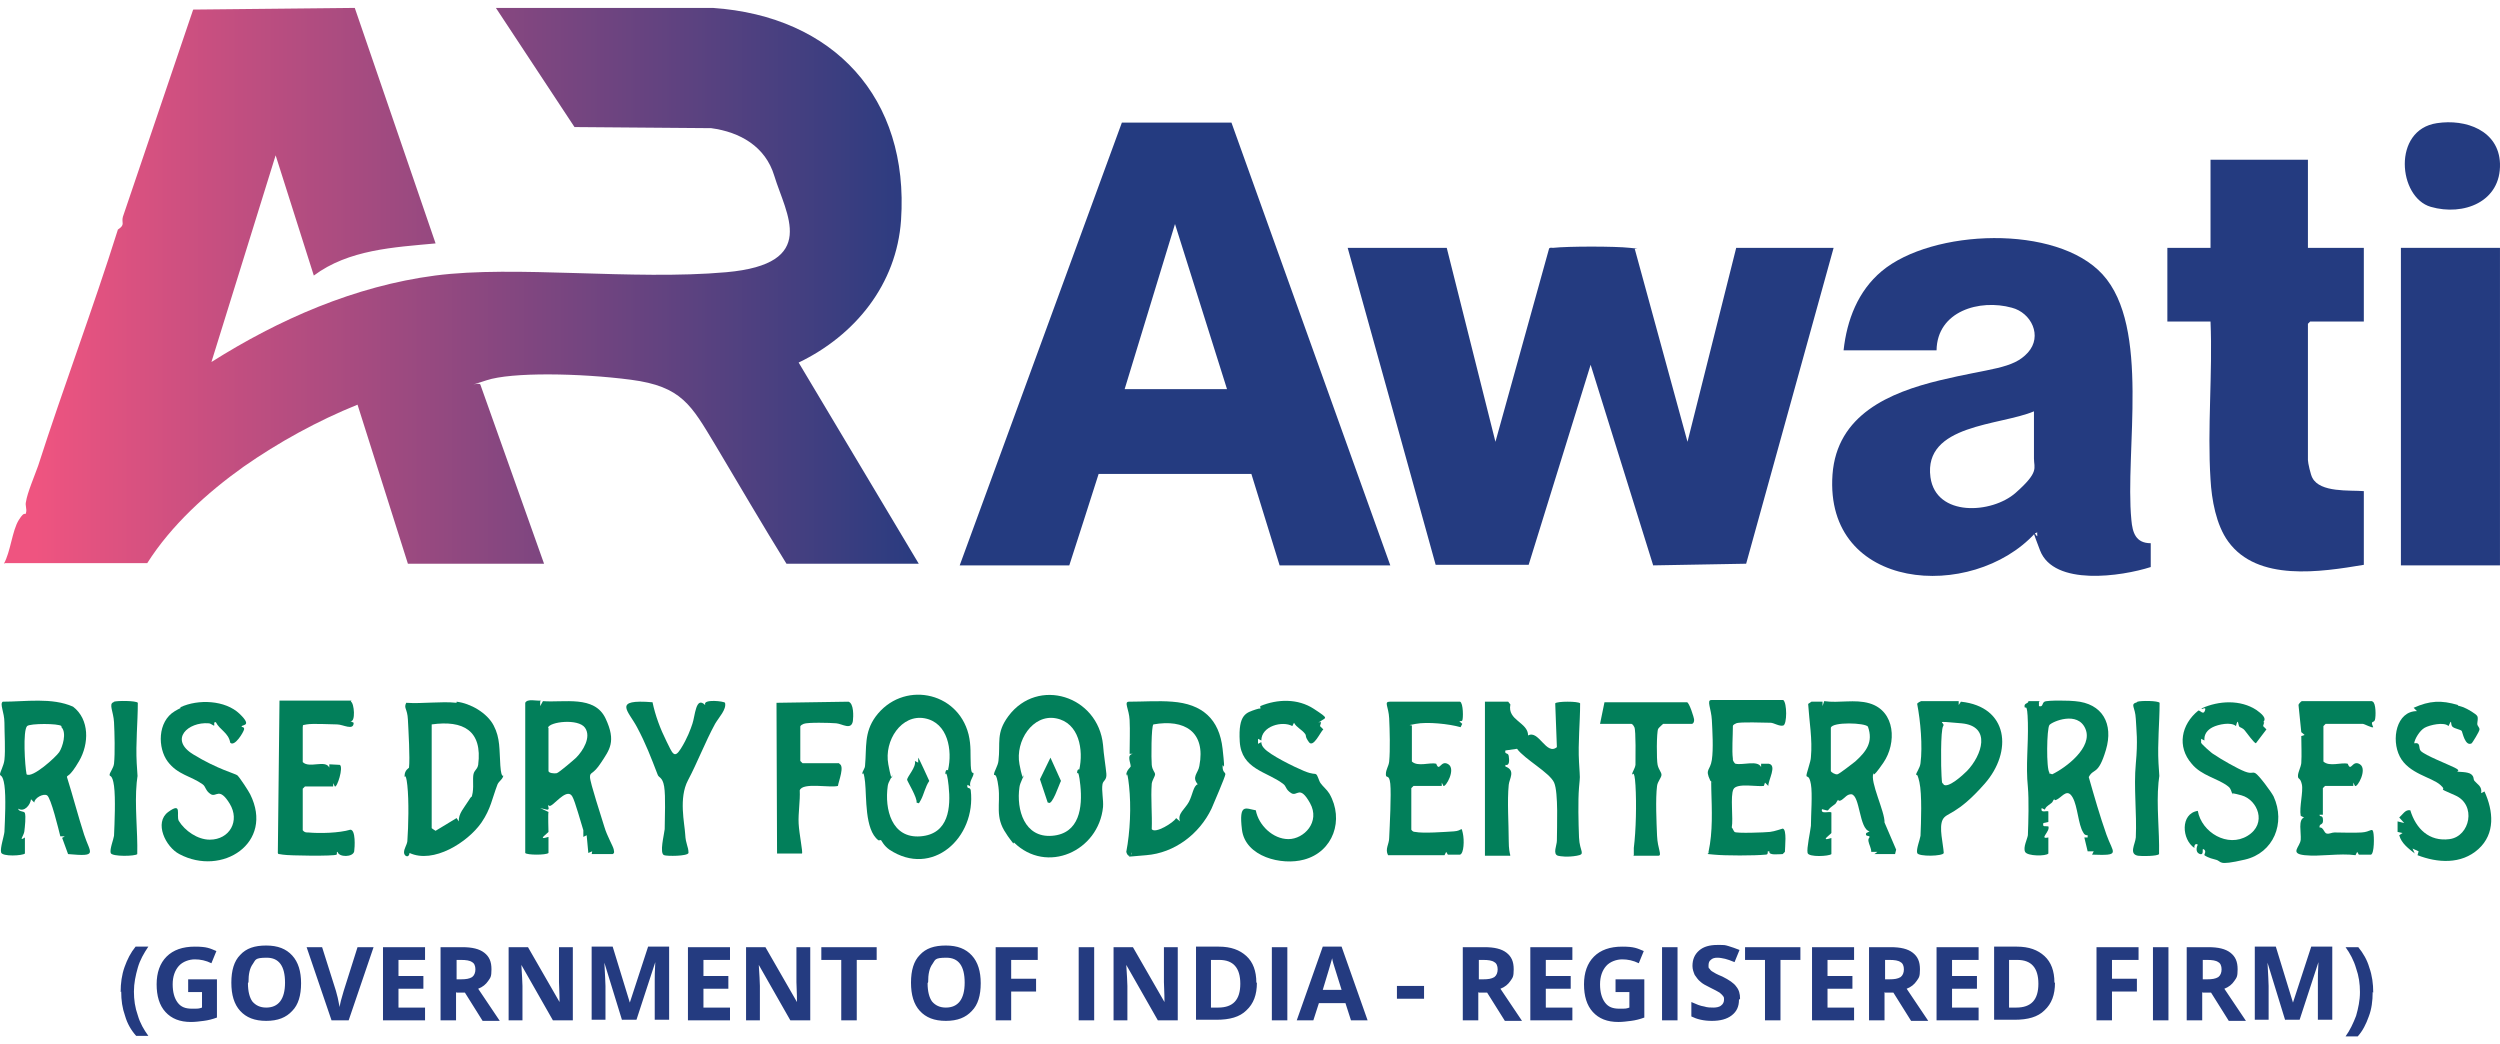 <?xml version="1.0" encoding="UTF-8"?> <svg xmlns="http://www.w3.org/2000/svg" width="158" height="66" viewBox="0 0 158 66" fill="none"><path d="M0.245 35.627C0.665 34.891 0.77 33.525 1.19 32.86C1.609 32.194 1.574 32.65 1.644 32.405C1.714 32.16 1.574 31.949 1.644 31.704C1.714 31.179 2.204 30.023 2.414 29.428C3.988 24.525 5.877 19.517 7.451 14.509C7.94 14.193 7.661 14.088 7.766 13.703L12.208 0.605L22.422 0.5L27.529 15.384C24.905 15.629 22.037 15.769 19.833 17.415L17.42 9.816L13.362 22.879C17.63 20.182 22.422 18.081 27.494 17.415C32.565 16.75 39.981 17.731 45.892 17.205C51.804 16.68 49.67 13.528 48.935 11.111C48.376 9.255 46.767 8.345 44.948 8.1L36.308 8.03L31.341 0.5H45.053C52.678 1.025 57.47 6.173 56.946 13.913C56.666 17.976 54.042 21.198 50.474 22.914L58.065 35.627H49.705C48.166 33.14 46.697 30.619 45.193 28.097C43.689 25.61 43.094 24.42 39.876 24C36.658 23.579 32.321 23.509 30.747 24.035C29.172 24.56 30.327 24.105 30.362 24.315L34.384 35.627H25.779L22.596 25.575C20.078 26.591 17.595 27.957 15.391 29.498C13.082 31.144 10.809 33.21 9.305 35.592H0.315L0.245 35.627Z" fill="url(#paint0_linear_406_256)"></path><path d="M60.653 35.732L70.902 7.749H77.828L87.867 35.732H80.871L79.087 29.953H69.433C69.433 29.988 67.579 35.732 67.579 35.732H60.653ZM71.077 24.595H77.548L74.26 14.158L71.077 24.595Z" fill="#243B80"></path><path d="M91.434 15.664L94.512 27.922L97.905 15.699C97.975 15.629 98.08 15.664 98.15 15.664C99.094 15.559 102.068 15.559 103.012 15.664C103.956 15.769 103.222 15.664 103.327 15.769L106.65 27.922L109.728 15.664H115.884L110.357 35.627L104.481 35.732L100.528 23.054L96.611 35.697H90.734C90.734 35.662 85.173 15.664 85.173 15.664H91.329H91.434Z" fill="#243B80"></path><path d="M116.514 22.143C116.724 20.217 117.423 18.396 118.927 17.135C122.11 14.474 129.981 14.158 132.884 17.345C135.927 20.672 134.283 28.517 134.703 32.86C134.773 33.665 134.982 34.331 135.927 34.331V35.837C134.073 36.432 129.806 37.062 128.931 34.786C128.057 32.51 128.791 34.191 128.756 33.84C128.721 33.49 128.826 33.665 128.616 33.7C124.629 38.043 115.29 37.378 115.814 29.988C116.094 26.206 119.417 24.805 122.6 24.035C125.783 23.264 127.217 23.334 128.162 22.283C129.106 21.233 128.372 19.762 127.147 19.447C125.119 18.886 122.425 19.657 122.39 22.143H116.514ZM128.546 25.996C126.413 26.906 121.551 26.801 122.005 30.163C122.355 32.685 125.888 32.475 127.392 31.144C128.896 29.813 128.546 29.603 128.546 28.973V25.996Z" fill="#243B80"></path><path d="M145.861 10.096V15.664H149.394V20.322H146.001L145.861 20.462V29.078C145.861 29.253 146.036 30.023 146.141 30.198C146.631 31.144 148.485 30.969 149.394 31.039V35.697C146.666 36.152 142.678 36.782 140.824 34.226C140.055 33.175 139.775 31.564 139.705 30.303C139.495 27.046 139.845 23.614 139.705 20.322H136.977V15.664H139.705V10.096H145.861Z" fill="#243B80"></path><path d="M157.998 15.664H151.737V35.732H157.998V15.664Z" fill="#243B80"></path><path d="M154.011 7.784C155.83 7.504 157.929 8.24 157.999 10.341C158.069 12.758 155.69 13.668 153.626 13.073C151.563 12.477 151.178 8.205 154.011 7.784Z" fill="#243B80"></path><path d="M95.317 44.347L95.457 44.522C95.247 45.538 96.576 45.643 96.576 46.483C97.241 46.098 97.73 47.779 98.395 47.219L98.29 44.452C98.395 44.312 99.759 44.312 99.864 44.452C99.864 45.678 99.724 46.939 99.794 48.164C99.864 49.39 99.864 48.935 99.794 49.775C99.724 50.616 99.759 52.017 99.794 52.927C99.829 53.838 100.249 53.978 99.654 54.083C99.059 54.188 98.605 54.118 98.465 54.083C98.115 53.978 98.395 53.418 98.395 53.137C98.395 52.332 98.5 50.09 98.22 49.46C97.94 48.83 96.366 47.989 95.876 47.324L95.142 47.429C95.072 47.709 95.317 47.534 95.352 47.779C95.387 48.024 95.422 48.41 95.142 48.339V48.444C95.806 48.69 95.387 49.215 95.352 49.6C95.247 50.616 95.352 52.087 95.352 53.137C95.352 54.188 95.597 54.083 95.317 54.083H93.848V44.347H95.317Z" fill="#027F5A"></path><path d="M61.352 49.705L61.143 49.6C61.073 49.915 61.318 49.705 61.352 49.95C61.702 52.962 58.904 55.484 56.211 53.698C55.861 53.453 55.721 53.137 55.686 53.102C55.651 53.067 55.546 53.137 55.511 53.102C54.637 52.437 54.777 50.371 54.672 49.425C54.567 48.48 54.497 49.075 54.497 48.9C54.497 48.725 54.672 48.585 54.672 48.374C54.777 47.219 54.602 46.308 55.336 45.293C57.015 43.016 60.513 43.647 61.213 46.413C61.388 47.149 61.318 47.674 61.352 48.374C61.388 49.075 61.527 48.725 61.527 48.9C61.527 49.075 61.248 49.39 61.318 49.67L61.352 49.705ZM59.918 48.655C60.198 47.429 59.918 45.678 58.449 45.398C56.98 45.117 55.861 46.798 56.141 48.304C56.42 49.81 56.386 48.83 56.386 48.97C56.386 49.11 56.141 49.39 56.106 49.67C55.896 51.141 56.351 52.997 58.169 52.857C59.988 52.717 60.093 51.001 59.953 49.67C59.813 48.339 59.709 49.18 59.743 48.865C59.779 48.55 59.918 48.69 59.918 48.69V48.655Z" fill="#027F5A"></path><path d="M64.046 53.312C64.046 53.312 63.661 52.822 63.591 52.682C62.857 51.632 63.241 50.826 63.102 49.74C62.962 48.655 62.822 49.11 62.822 48.935C62.822 48.76 63.066 48.41 63.102 48.094C63.241 46.939 62.927 46.343 63.731 45.258C65.585 42.771 69.398 43.962 69.712 47.079C69.747 47.639 69.887 48.48 69.922 48.9C69.957 49.32 69.712 49.32 69.677 49.565C69.608 49.95 69.747 50.546 69.712 51.001C69.433 53.803 66.145 55.274 64.081 53.242L64.046 53.312ZM68.208 48.655C68.488 47.394 68.208 45.678 66.739 45.398C65.27 45.117 64.151 46.834 64.431 48.304C64.71 49.775 64.71 48.795 64.71 48.935C64.71 49.075 64.466 49.46 64.431 49.74C64.221 51.176 64.746 52.962 66.494 52.822C68.243 52.682 68.418 51.001 68.278 49.635C68.138 48.269 68.034 49.145 68.068 48.83C68.103 48.514 68.243 48.655 68.243 48.655H68.208Z" fill="#027F5A"></path><path d="M34.139 44.347V44.627L34.314 44.312C35.643 44.417 37.567 43.927 38.267 45.398C38.966 46.868 38.511 47.394 37.987 48.199C37.462 49.005 37.287 48.76 37.287 49.11C37.287 49.46 38.022 51.666 38.197 52.262C38.372 52.857 38.756 53.488 38.791 53.698C38.826 53.908 38.826 53.908 38.721 53.978H37.392C37.392 54.013 37.427 53.803 37.427 53.803L37.182 53.908L37.077 52.787L36.867 52.892C36.867 52.752 36.867 52.612 36.867 52.472C36.728 52.052 36.343 50.616 36.168 50.336C35.888 49.845 35.258 50.581 34.944 50.826C34.629 51.071 34.734 50.826 34.664 50.896C34.594 50.966 34.769 51.141 34.594 51.176L34.139 51.071L34.664 51.316C34.629 51.491 34.664 52.507 34.664 52.577C34.594 52.682 33.894 53.137 34.664 52.892V53.908C34.524 54.048 33.3 54.048 33.195 53.908V44.417C33.335 44.137 33.894 44.312 34.174 44.277L34.139 44.347ZM34.664 45.993V48.725C34.664 48.865 35.049 48.9 35.188 48.865C35.328 48.83 36.308 47.989 36.413 47.884C36.833 47.464 37.392 46.588 36.972 45.993C36.553 45.398 34.734 45.608 34.629 45.993H34.664Z" fill="#027F5A"></path><path d="M3.918 52.962L4.093 52.857H3.813C3.708 52.437 3.218 50.406 2.973 50.266C2.728 50.126 2.169 50.441 2.169 50.721L1.959 50.511C1.924 50.861 1.539 51.351 1.154 51.106C1.154 51.316 1.539 51.246 1.574 51.386C1.644 51.596 1.574 52.262 1.539 52.542C1.504 52.822 1.154 53.207 1.574 52.927V53.943C1.434 54.083 0.14 54.153 0.07 53.873C4.26881e-06 53.593 0.245 52.892 0.28 52.577C0.315 51.807 0.385 50.371 0.28 49.635C0.175 48.9 0 49.075 0 48.935C0 48.795 0.245 48.374 0.28 48.024C0.35 47.394 0.28 46.343 0.28 45.678C0.28 45.012 -0.035 44.487 0.175 44.347C1.609 44.347 3.288 44.067 4.617 44.662C5.667 45.468 5.632 47.009 5.002 48.094C4.372 49.18 4.232 48.97 4.232 49.11C4.617 50.336 4.932 51.561 5.317 52.752C5.702 53.943 6.226 54.153 4.302 53.978L3.918 52.927V52.962ZM3.883 45.888C3.708 45.713 1.889 45.713 1.714 45.888C1.434 46.168 1.574 48.41 1.679 48.935C2.029 49.215 3.533 47.849 3.743 47.534C3.953 47.219 4.232 46.308 3.883 45.958V45.888Z" fill="#027F5A"></path><path d="M115.185 44.347V44.627L115.29 44.312C116.234 44.452 117.213 44.172 118.158 44.452C119.802 44.942 119.872 46.974 119.032 48.199C118.193 49.425 118.473 48.725 118.403 48.865C118.158 49.39 119.137 51.316 119.102 51.982L119.837 53.698L119.767 53.978H118.438C118.438 54.013 118.648 53.838 118.648 53.838H118.263C118.263 53.593 118.123 53.383 118.088 53.172C118.053 52.962 118.158 52.962 118.158 52.892C118.158 52.787 117.843 52.892 117.948 52.647L118.158 52.542C117.493 52.402 117.563 50.266 117.004 50.196C116.724 50.196 116.619 50.406 116.409 50.546C116.199 50.686 116.164 50.546 116.164 50.546C115.954 50.826 116.164 50.686 115.779 50.966C115.395 51.246 115.709 51.281 115.15 51.141C115.045 51.491 115.639 51.246 115.744 51.351C115.744 51.526 115.744 52.577 115.744 52.647C115.674 52.752 114.975 53.207 115.744 52.962V53.978C115.604 54.118 114.31 54.188 114.24 53.908C114.17 53.628 114.415 52.542 114.45 52.192C114.45 51.526 114.555 50.161 114.45 49.565C114.345 48.97 114.205 49.145 114.17 49.04C114.135 48.935 114.45 48.129 114.45 47.849C114.555 46.728 114.345 45.608 114.275 44.487L114.485 44.347H115.255H115.185ZM115.709 45.993V48.725C115.709 48.795 115.989 48.97 116.129 48.935C116.269 48.9 117.108 48.234 117.248 48.129C117.948 47.499 118.403 46.904 118.053 45.923C117.878 45.678 115.814 45.608 115.709 45.993Z" fill="#027F5A"></path><path d="M28.857 44.347C29.732 44.452 30.781 45.047 31.201 45.853C31.621 46.658 31.551 47.359 31.621 48.374C31.691 49.39 31.866 48.865 31.796 49.075C31.726 49.285 31.551 49.355 31.446 49.565C31.096 50.476 31.026 51.106 30.431 51.982C29.557 53.242 27.388 54.608 25.884 53.908C25.849 54.258 25.534 54.118 25.534 53.873C25.534 53.628 25.709 53.418 25.744 53.172C25.814 52.192 25.849 50.616 25.744 49.635C25.639 48.655 25.534 49.285 25.569 49.04C25.569 48.655 25.849 48.55 25.849 48.514C25.919 47.919 25.814 46.168 25.779 45.468C25.744 44.767 25.499 44.767 25.674 44.417C26.689 44.487 27.878 44.312 28.857 44.417V44.347ZM29.767 50.476C29.977 49.985 29.872 49.425 29.907 49.04C29.942 48.655 30.152 48.69 30.221 48.339C30.501 46.168 29.277 45.503 27.283 45.783V52.332C27.248 52.332 27.528 52.507 27.528 52.507L28.857 51.702L28.997 51.912C28.962 51.421 29.347 51.036 29.627 50.581C29.907 50.126 29.767 50.511 29.802 50.476H29.767Z" fill="#027F5A"></path><path d="M128.861 44.347V44.627C129.141 44.697 129.036 44.452 129.211 44.347C129.386 44.242 130.925 44.277 131.135 44.312C132.884 44.452 133.583 45.748 133.094 47.394C132.604 49.04 132.324 48.514 132.009 49.11C132.359 50.336 132.709 51.561 133.129 52.752C133.548 53.943 134.073 54.083 132.219 54.013L132.324 53.803H131.939L131.73 52.927H131.939C131.939 52.962 131.939 52.787 131.939 52.787C131.8 52.787 131.73 52.752 131.66 52.612C131.345 52.122 131.31 50.966 130.995 50.406C130.68 49.845 130.4 50.266 130.086 50.476C129.771 50.686 129.841 50.476 129.841 50.476C129.631 50.756 129.841 50.616 129.456 50.896C129.071 51.176 129.421 51.246 129.036 51.071C128.931 51.421 129.386 51.211 129.456 51.281V51.947L129.141 52.017C129.071 52.297 129.246 52.192 129.456 52.227C129.596 52.542 128.826 53.067 129.456 52.927V53.943C129.316 54.118 128.127 54.118 127.987 53.838C127.847 53.558 128.127 53.032 128.162 52.787C128.197 51.947 128.232 50.546 128.162 49.74C128.022 48.374 128.197 47.114 128.162 45.678C128.127 44.242 127.987 44.907 127.952 44.662C127.917 44.417 128.197 44.487 128.197 44.312H128.931L128.861 44.347ZM129.491 48.865L129.701 48.935C130.575 48.514 132.289 47.219 131.8 46.063C131.31 44.907 129.701 45.608 129.526 45.818C129.351 46.028 129.316 48.62 129.526 48.83L129.491 48.865Z" fill="#027F5A"></path><path d="M74.085 44.347C75.974 44.487 77.058 45.433 77.268 47.324C77.478 49.215 77.268 48.059 77.268 48.444C77.268 48.83 77.443 48.795 77.443 48.935C77.443 49.075 76.673 50.861 76.568 51.106C75.799 52.717 74.225 53.908 72.441 54.048C70.657 54.188 71.601 54.188 71.531 53.873C71.461 54.223 71.251 54.118 71.181 53.838C71.426 52.577 71.496 50.966 71.356 49.67C71.216 48.374 71.181 49.25 71.181 48.97C71.181 48.69 71.461 48.48 71.461 48.444C71.461 48.199 71.181 47.709 71.601 47.639H71.391C71.391 46.904 71.426 46.203 71.391 45.503C71.356 44.802 71.007 44.347 71.356 44.347C72.231 44.347 73.21 44.277 74.085 44.347ZM75.729 49.6C75.274 49.11 75.729 48.865 75.799 48.41C76.219 46.238 74.854 45.433 72.895 45.783C72.756 45.888 72.756 47.989 72.79 48.339C72.826 48.69 73 48.795 73 48.935C73 49.075 72.826 49.285 72.79 49.53C72.721 50.441 72.826 51.491 72.79 52.402C73 52.717 74.19 51.982 74.33 51.702L74.575 51.912C74.4 51.421 74.889 51.141 75.134 50.686C75.379 50.231 75.414 49.67 75.694 49.565L75.729 49.6Z" fill="#027F5A"></path><path d="M15.251 45.923C15.251 45.958 15.461 45.923 15.426 46.098C15.391 46.273 14.831 47.219 14.551 46.939C14.446 46.308 13.886 46.133 13.642 45.643C13.467 45.608 13.572 45.818 13.537 45.853C13.502 45.888 13.327 45.713 13.187 45.713C11.893 45.608 10.668 46.728 12.207 47.674C13.747 48.62 14.901 48.9 15.006 49.005C15.181 49.18 15.705 49.985 15.81 50.196C17.349 53.278 14.026 55.414 11.333 53.978C10.459 53.523 9.724 51.982 10.633 51.316C11.543 50.651 11.123 51.526 11.298 51.877C11.683 52.507 12.487 53.067 13.257 53.067C14.516 53.067 15.181 51.877 14.516 50.791C13.851 49.705 13.677 50.406 13.327 50.196C12.977 49.985 13.012 49.705 12.802 49.565C12.068 49.04 11.228 48.97 10.598 48.129C9.969 47.289 9.934 45.608 11.053 44.942C12.173 44.277 11.403 45.188 11.403 44.697C12.522 44.172 14.236 44.242 15.146 45.117C16.055 45.993 15.146 45.748 15.286 45.958L15.251 45.923Z" fill="#027F5A"></path><path d="M83.319 45.643H83.494L83.424 45.888L83.634 46.098C83.459 46.238 83.004 47.289 82.725 46.904C82.445 46.518 82.585 46.518 82.48 46.378C82.27 46.098 81.955 45.993 81.78 45.678L81.675 45.888C81.046 45.538 79.716 45.888 79.716 46.798L79.506 46.693V47.009L79.716 46.904C79.716 47.044 79.786 47.184 79.891 47.289C80.241 47.709 81.815 48.48 82.41 48.725C83.004 48.97 83.074 48.865 83.179 48.935C83.284 49.005 83.354 49.355 83.459 49.495C83.634 49.74 83.844 49.88 84.019 50.161C84.963 51.807 84.263 53.838 82.41 54.328C81.01 54.713 78.702 54.153 78.492 52.437C78.282 50.721 78.737 51.106 79.367 51.211C79.541 52.157 80.451 53.032 81.43 53.032C82.41 53.032 83.459 51.947 82.794 50.756C82.13 49.565 81.99 50.371 81.605 50.126C81.22 49.88 81.325 49.705 81.081 49.53C80.066 48.76 78.457 48.62 78.352 46.868C78.247 45.117 78.772 45.047 79.367 44.837C79.961 44.627 79.646 45.082 79.646 44.627C80.731 44.172 82.025 44.137 83.039 44.802C84.054 45.468 83.774 45.328 83.424 45.608L83.319 45.643Z" fill="#027F5A"></path><path d="M142.923 45.643H143.098L143.028 45.888L143.238 46.098L142.573 46.974C142.468 46.974 142.013 46.343 141.873 46.168C141.733 45.993 141.594 45.993 141.524 45.923C141.454 45.853 141.454 45.293 141.314 45.888C140.999 45.608 140.194 45.783 139.845 45.958C139.495 46.133 139.285 46.413 139.32 46.798L139.11 46.693C139.11 46.764 139.11 46.868 139.11 46.939C139.11 47.009 139.81 47.639 139.915 47.674C140.369 47.989 141.419 48.585 141.873 48.76C142.328 48.935 142.328 48.76 142.538 48.865C142.748 48.97 143.552 50.056 143.692 50.336C144.462 52.017 143.692 53.908 141.873 54.328C140.054 54.748 140.474 54.433 140.019 54.328C139.565 54.223 139.355 54.083 139.32 54.048C139.285 54.013 139.495 53.768 139.25 53.663C139.145 53.628 139.32 54.048 139.04 53.978C138.655 53.838 138.9 53.383 138.9 53.383C138.76 53.278 138.655 53.418 138.69 53.593C137.886 53.067 137.781 51.421 138.9 51.246C139.145 52.612 140.789 53.593 142.048 52.822C143.307 52.052 142.678 50.546 141.663 50.266C140.649 49.986 141.244 50.266 141.139 50.231C141.034 50.196 141.034 49.845 140.824 49.705C140.159 49.18 139.145 49.04 138.515 48.269C137.571 47.184 137.851 45.783 138.935 44.907C139.04 44.872 139.25 45.222 139.355 44.907C139.46 44.592 139.11 44.907 139.145 44.767C140.229 44.277 141.594 44.207 142.608 44.872C142.888 45.082 143.342 45.398 142.993 45.678L142.923 45.643Z" fill="#027F5A"></path><path d="M155.34 44.592C155.34 44.592 155.725 44.697 155.76 44.732C155.935 44.802 156.494 45.117 156.564 45.258C156.634 45.398 156.564 45.608 156.564 45.748C156.564 45.888 156.704 45.958 156.704 46.098C156.704 46.238 156.25 46.939 156.215 46.974C155.795 47.219 155.62 46.238 155.585 46.203C155.515 46.098 155.13 46.063 154.99 45.923C154.85 45.783 154.99 45.328 154.745 45.888C154.466 45.608 153.556 45.818 153.241 45.993C152.927 46.168 152.612 46.693 152.577 46.974C153.032 46.904 152.822 47.289 152.997 47.464C153.276 47.744 154.71 48.304 155.13 48.514C155.55 48.725 155.27 48.725 155.305 48.76C155.34 48.795 155.97 48.76 156.18 48.935C156.389 49.11 156.285 49.215 156.389 49.355C156.599 49.6 156.879 49.705 156.809 50.126L157.019 50.02C157.579 51.246 157.719 52.682 156.634 53.663C155.55 54.643 154.046 54.538 152.787 54.048L152.857 53.803L152.472 53.628L152.612 53.943C152.227 53.628 151.772 53.312 151.632 52.787L151.842 52.647L151.527 52.577V51.912L151.947 52.017L151.632 51.666C151.842 51.491 152.017 51.141 152.332 51.211C152.682 52.367 153.521 53.207 154.815 53.032C156.11 52.857 156.529 50.861 155.165 50.266C153.801 49.67 154.78 50.09 154.221 49.6C153.661 49.11 152.227 48.9 151.667 47.814C151.108 46.728 151.457 44.942 152.752 44.942L152.542 44.732C153.556 44.277 154.291 44.242 155.34 44.557V44.592Z" fill="#027F5A"></path><path d="M22.177 44.347C22.386 44.417 22.491 45.678 22.142 45.573L22.351 45.678C22.351 46.203 21.687 45.783 21.302 45.783C20.917 45.783 19.763 45.713 19.378 45.783C18.993 45.853 19.203 45.818 19.133 45.923V48.164C19.553 48.585 20.567 47.989 20.812 48.514V48.304C20.847 48.304 21.477 48.339 21.477 48.339C21.722 48.48 21.302 49.81 21.162 49.705L21.057 49.495V49.705H19.273L19.133 49.845V52.472C19.238 52.612 19.343 52.612 19.483 52.612C20.218 52.682 21.442 52.647 22.142 52.437C22.491 52.437 22.421 53.558 22.386 53.803C22.316 54.188 21.407 54.188 21.337 53.838C21.232 53.838 21.337 53.978 21.267 54.013C21.127 54.118 18.259 54.083 17.874 54.013C17.489 53.943 17.629 54.013 17.559 53.908L17.664 44.277H22.211L22.177 44.347Z" fill="#027F5A"></path><path d="M123.789 44.557L123.929 44.347C126.937 44.662 127.217 47.499 125.433 49.53C123.649 51.561 123.02 51.316 122.775 51.807C122.53 52.297 122.81 53.312 122.845 53.908C122.81 54.118 121.236 54.153 121.166 53.908C121.096 53.663 121.341 53.067 121.376 52.822C121.411 51.982 121.481 50.196 121.306 49.425C121.131 48.655 121.096 49.11 121.096 48.97C121.096 48.83 121.341 48.55 121.376 48.234C121.516 47.149 121.376 45.573 121.166 44.487C121.166 44.417 121.411 44.312 121.411 44.312H123.789V44.557ZM122.81 49.565C123.09 49.88 124.069 48.97 124.314 48.725C125.258 47.744 125.888 45.888 123.964 45.713C122.04 45.538 122.985 45.643 122.81 45.888C122.635 46.133 122.67 48.585 122.705 49.04C122.74 49.495 122.705 49.46 122.845 49.565H122.81Z" fill="#027F5A"></path><path d="M92.274 44.347C92.484 44.417 92.484 45.433 92.414 45.538C92.344 45.643 92.064 45.468 92.414 45.748L92.309 45.958C91.574 45.748 90.21 45.608 89.475 45.748C88.741 45.888 89.3 45.783 89.231 45.888V48.129C89.615 48.48 90.35 48.164 90.77 48.269C90.979 48.83 91.049 47.989 91.539 48.304C92.029 48.62 91.364 49.775 91.224 49.67L91.119 49.46V49.67H89.335L89.195 49.81V52.437C89.266 52.542 89.335 52.577 89.44 52.577C89.93 52.682 91.329 52.577 91.889 52.542C92.448 52.507 92.344 52.192 92.448 52.647C92.553 53.102 92.519 53.943 92.274 54.013H91.504L91.399 53.838L91.294 54.048H87.726C87.517 53.663 87.796 53.347 87.796 52.962C87.831 52.192 87.936 50.196 87.866 49.53C87.796 48.865 87.587 49.25 87.587 48.935C87.587 48.62 87.761 48.444 87.796 48.129C87.866 47.394 87.831 46.133 87.796 45.398C87.761 44.662 87.447 44.347 87.831 44.347H92.274Z" fill="#027F5A"></path><path d="M149.953 44.347C150.163 44.417 150.163 45.293 150.093 45.503C150.023 45.713 149.779 45.503 149.988 45.958C149.918 46.028 149.429 45.748 149.324 45.748H146.98L146.84 45.888V48.129C147.225 48.48 147.96 48.164 148.379 48.269C148.589 48.83 148.659 47.989 149.149 48.304C149.639 48.62 148.974 49.81 148.834 49.67L148.729 49.46V49.67H146.945L146.805 49.81V51.491H146.595C146.595 51.666 146.77 51.491 146.805 51.736C146.875 52.227 146.56 51.982 146.595 52.297C146.84 52.262 146.875 52.647 147.05 52.682C147.225 52.717 147.365 52.612 147.54 52.612C148.1 52.612 148.694 52.647 149.254 52.612C149.813 52.577 149.918 52.297 149.988 52.577C150.058 52.857 150.058 53.943 149.848 54.013H149.079L148.974 53.838L148.869 54.048C147.855 53.908 146.63 54.153 145.651 54.048C144.672 53.943 145.371 53.523 145.406 53.067C145.441 52.612 145.231 51.807 145.616 51.666L145.406 51.561C145.301 51.036 145.581 50.02 145.476 49.565C145.371 49.11 145.231 49.285 145.231 49.04C145.231 48.795 145.406 48.514 145.441 48.234C145.476 47.674 145.441 47.079 145.441 46.518L145.651 46.448L145.441 46.273L145.266 44.557C145.266 44.487 145.441 44.312 145.476 44.312H149.918L149.953 44.347Z" fill="#027F5A"></path><path d="M109.518 48.024C109.518 48.059 109.623 48.269 109.693 48.269C110.148 48.374 111.092 48.024 111.302 48.48V48.269C111.512 48.269 111.652 48.269 111.792 48.269C112.316 48.374 111.757 49.285 111.757 49.67L111.547 49.46L111.477 49.67C111.092 49.74 109.763 49.46 109.553 49.88C109.343 50.301 109.553 51.736 109.448 52.297C109.518 52.367 109.553 52.507 109.623 52.577C109.728 52.682 111.547 52.612 111.862 52.577C112.176 52.542 112.631 52.367 112.666 52.367C112.946 52.402 112.806 53.558 112.806 53.838L112.666 53.978C112.421 53.978 111.757 54.083 111.827 53.803H111.722C111.722 53.943 111.722 54.013 111.582 54.013C110.882 54.083 109.028 54.083 108.329 54.013C107.629 53.943 108.049 54.013 107.979 53.838C108.259 52.542 108.189 51.211 108.154 49.88C108.119 48.55 108.259 49.565 108.259 49.46C108.259 49.355 108.119 49.425 108.084 49.32C107.734 48.585 108.084 48.725 108.189 48.024C108.294 47.324 108.224 46.203 108.189 45.503C108.154 44.802 107.839 44.242 108.154 44.242H112.701C112.946 44.417 112.946 45.783 112.701 45.853C112.456 45.923 112.107 45.678 111.897 45.678C111.512 45.678 109.973 45.608 109.728 45.713C109.483 45.818 109.518 45.888 109.518 45.923C109.518 46.483 109.448 47.429 109.518 47.954V48.024Z" fill="#027F5A"></path><path d="M53.028 48.269C53.412 48.374 52.993 49.39 52.958 49.67C52.468 49.81 50.719 49.425 50.544 49.95C50.579 50.616 50.439 51.386 50.474 52.052C50.509 52.717 50.754 53.873 50.684 53.943H49.11C49.11 53.978 49.075 44.417 49.075 44.417L53.622 44.347C53.972 44.452 53.937 45.293 53.902 45.573C53.797 46.168 53.237 45.748 52.853 45.713C52.468 45.678 51.034 45.643 50.789 45.748C50.544 45.853 50.579 45.923 50.579 45.958V48.094L50.719 48.234H53.063L53.028 48.269Z" fill="#027F5A"></path><path d="M44.563 44.522C44.458 44.172 45.752 44.312 45.822 44.417C45.927 44.837 45.437 45.328 45.192 45.748C44.563 46.904 44.073 48.199 43.478 49.32C42.884 50.441 43.269 52.052 43.304 52.717C43.339 53.383 43.513 53.488 43.513 53.908C43.444 54.118 42.149 54.118 41.974 54.048C41.66 53.943 41.974 52.752 42.009 52.402C42.009 51.702 42.079 50.336 41.974 49.705C41.869 49.075 41.625 49.18 41.555 48.935C41.135 47.849 40.82 47.009 40.26 45.958C39.701 44.907 38.686 44.172 41.24 44.382C41.415 45.222 41.73 46.063 42.114 46.834C42.499 47.604 42.604 47.989 43.024 47.324C43.444 46.658 43.653 46.063 43.758 45.748C43.933 45.258 43.968 43.962 44.563 44.557V44.522Z" fill="#027F5A"></path><path d="M103.257 54.048C103.257 53.908 103.257 53.733 103.257 53.593C103.397 52.472 103.432 50.791 103.362 49.635C103.292 48.48 103.152 49.075 103.152 48.935C103.152 48.795 103.327 48.585 103.362 48.339C103.362 47.989 103.397 46.168 103.292 45.958C103.187 45.748 103.117 45.748 103.082 45.748H101.123L101.403 44.382H106.615C106.755 44.382 107.07 45.363 107.07 45.503C107.07 45.643 107 45.748 106.93 45.748H105.111C105.111 45.748 104.831 45.993 104.796 46.063C104.691 46.273 104.691 48.024 104.761 48.339C104.831 48.655 105.006 48.795 105.006 48.97C105.006 49.145 104.761 49.39 104.726 49.67C104.621 50.476 104.691 51.982 104.726 52.822C104.761 53.663 105.076 54.083 104.796 54.083H103.222L103.257 54.048Z" fill="#027F5A"></path><path d="M7.206 44.347C7.415 44.277 8.605 44.277 8.71 44.417C8.71 45.643 8.57 46.974 8.64 48.234C8.71 49.495 8.71 48.725 8.64 49.46C8.5 50.896 8.71 52.542 8.675 53.978C8.57 54.118 7.066 54.153 6.996 53.908C6.926 53.663 7.171 53.067 7.206 52.822C7.241 52.017 7.311 50.441 7.206 49.67C7.101 48.9 6.926 49.11 6.926 48.97C6.926 48.83 7.171 48.55 7.206 48.269C7.276 47.604 7.241 46.308 7.206 45.643C7.171 44.977 6.856 44.487 7.171 44.382L7.206 44.347Z" fill="#027F5A"></path><path d="M135.087 44.347C135.297 44.277 136.382 44.277 136.487 44.417C136.487 45.643 136.347 46.974 136.417 48.234C136.487 49.495 136.487 48.725 136.417 49.46C136.277 50.931 136.487 52.507 136.452 53.978C136.347 54.118 135.332 54.118 135.122 54.083C134.528 53.978 134.948 53.347 134.983 52.927C135.053 51.351 134.843 49.775 134.983 48.269C135.122 46.764 135.018 46.203 134.983 45.433C134.948 44.662 134.598 44.522 135.053 44.382L135.087 44.347Z" fill="#027F5A"></path><path d="M57.925 50.721C57.995 50.441 57.33 49.355 57.33 49.285C57.33 49.075 57.925 48.48 57.82 48.094L58.03 48.199V47.884C58.065 47.884 58.729 49.355 58.729 49.355C58.484 49.705 58.379 50.231 58.204 50.546C58.03 50.861 58.099 50.756 57.925 50.721Z" fill="#027F5A"></path><path d="M66.215 50.721L65.725 49.25L66.389 47.884L67.054 49.355C66.949 49.53 66.494 50.966 66.249 50.721H66.215Z" fill="#027F5A"></path><path d="M7.625 62.698C7.625 62.138 7.695 61.613 7.87 61.122C8.045 60.632 8.255 60.212 8.569 59.827H9.374C9.094 60.247 8.849 60.667 8.709 61.157C8.569 61.648 8.464 62.138 8.464 62.663C8.464 63.189 8.534 63.679 8.709 64.169C8.849 64.659 9.094 65.08 9.374 65.465H8.604C8.29 65.115 8.045 64.695 7.905 64.204C7.73 63.714 7.66 63.224 7.66 62.663L7.625 62.698ZM11.892 61.893H13.711V64.309C13.431 64.414 13.152 64.484 12.872 64.519C12.592 64.554 12.347 64.589 12.067 64.589C11.368 64.589 10.843 64.379 10.458 63.959C10.073 63.539 9.899 62.943 9.899 62.208C9.899 61.472 10.108 60.877 10.528 60.457C10.948 60.037 11.543 59.827 12.312 59.827C13.082 59.827 13.257 59.932 13.676 60.107L13.361 60.877C13.012 60.702 12.662 60.632 12.312 60.632C11.962 60.632 11.543 60.772 11.298 61.052C11.053 61.332 10.913 61.718 10.913 62.208C10.913 62.698 11.018 63.084 11.228 63.364C11.438 63.644 11.717 63.749 12.137 63.749C12.557 63.749 12.557 63.749 12.767 63.679V62.698H11.892V61.893ZM19.028 62.138C19.028 62.908 18.853 63.504 18.468 63.889C18.084 64.309 17.559 64.519 16.824 64.519C16.09 64.519 15.565 64.309 15.18 63.889C14.796 63.469 14.621 62.873 14.621 62.103C14.621 61.332 14.796 60.737 15.18 60.352C15.565 59.932 16.09 59.757 16.824 59.757C17.559 59.757 18.084 59.967 18.468 60.387C18.853 60.807 19.028 61.403 19.028 62.138ZM15.67 62.138C15.67 62.663 15.775 63.048 15.95 63.294C16.16 63.539 16.44 63.679 16.824 63.679C17.594 63.679 18.014 63.154 18.014 62.103C18.014 61.052 17.629 60.527 16.859 60.527C16.09 60.527 16.16 60.667 15.985 60.912C15.775 61.192 15.705 61.578 15.705 62.068L15.67 62.138ZM22.631 59.861H23.61L22.036 64.484H20.952L19.378 59.861H20.357L21.232 62.628C21.267 62.803 21.337 62.978 21.372 63.189C21.407 63.399 21.442 63.539 21.477 63.644C21.477 63.434 21.581 63.118 21.721 62.628L22.596 59.861H22.631ZM26.863 64.484H24.205V59.861H26.863V60.667H25.184V61.683H26.758V62.488H25.184V63.679H26.863V64.484ZM28.822 62.698V64.484H27.843V59.861H29.207C29.836 59.861 30.291 59.967 30.606 60.212C30.921 60.457 31.061 60.772 31.061 61.262C31.061 61.753 30.991 61.788 30.851 61.998C30.711 62.208 30.501 62.383 30.221 62.488C30.921 63.539 31.375 64.204 31.585 64.519H30.501L29.382 62.733H28.857L28.822 62.698ZM28.822 61.893H29.137C29.452 61.893 29.662 61.858 29.836 61.753C29.976 61.648 30.046 61.472 30.046 61.262C30.046 61.052 29.976 60.877 29.836 60.807C29.697 60.702 29.452 60.667 29.137 60.667H28.857V61.928L28.822 61.893ZM36.203 64.484H34.943L32.95 60.982C32.984 61.613 33.02 62.033 33.02 62.313V64.484H32.145V59.861H33.369L35.363 63.329C35.363 62.733 35.328 62.313 35.328 62.068V59.861H36.203V64.484ZM39.316 64.484L38.196 60.842C38.231 61.578 38.266 62.068 38.266 62.313V64.449H37.392V59.827H38.721L39.805 63.364L40.96 59.827H42.289V64.449H41.379V62.243C41.379 62.138 41.379 62.033 41.379 61.893C41.379 61.753 41.379 61.403 41.414 60.807L40.225 64.449H39.316V64.484ZM46.136 64.484H43.478V59.861H46.136V60.667H44.458V61.683H46.032V62.488H44.458V63.679H46.136V64.484ZM51.208 64.484H49.949L47.955 60.982C47.99 61.613 48.025 62.033 48.025 62.313V64.484H47.151V59.861H48.375L50.369 63.329C50.369 62.733 50.334 62.313 50.334 62.068V59.861H51.208V64.484ZM54.147 64.484H53.167V60.667H51.908V59.861H55.406V60.667H54.147V64.484ZM61.982 62.138C61.982 62.908 61.807 63.504 61.422 63.889C61.037 64.309 60.513 64.519 59.778 64.519C59.044 64.519 58.519 64.309 58.134 63.889C57.749 63.469 57.575 62.873 57.575 62.103C57.575 61.332 57.749 60.737 58.134 60.352C58.519 59.932 59.044 59.757 59.778 59.757C60.513 59.757 61.037 59.967 61.422 60.387C61.807 60.807 61.982 61.403 61.982 62.138ZM58.624 62.138C58.624 62.663 58.729 63.048 58.904 63.294C59.114 63.539 59.393 63.679 59.778 63.679C60.548 63.679 60.967 63.154 60.967 62.103C60.967 61.052 60.583 60.527 59.813 60.527C59.044 60.527 59.114 60.667 58.939 60.912C58.729 61.192 58.659 61.578 58.659 62.068L58.624 62.138ZM63.906 64.484H62.926V59.861H65.585V60.667H63.906V61.858H65.48V62.663H63.906V64.484ZM68.173 64.484V59.861H69.152V64.484H68.173ZM74.434 64.484H73.175L71.181 60.982C71.216 61.613 71.251 62.033 71.251 62.313V64.484H70.377V59.861H71.601L73.595 63.329C73.595 62.733 73.56 62.313 73.56 62.068V59.861H74.434V64.484ZM79.436 62.103C79.436 62.873 79.226 63.434 78.772 63.854C78.352 64.274 77.722 64.449 76.883 64.449H75.588V59.827H77.023C77.792 59.827 78.352 60.037 78.772 60.422C79.191 60.807 79.401 61.367 79.401 62.103H79.436ZM76.988 63.679C77.932 63.679 78.387 63.189 78.387 62.173C78.387 61.157 77.932 60.667 77.058 60.667H76.533V63.679H76.953H76.988ZM80.381 64.484V59.861H81.36V64.484H80.381ZM85.382 64.484L85.033 63.399H83.354L83.004 64.484H81.955L83.599 59.827H84.788L86.432 64.484H85.382ZM84.788 62.558C84.473 61.543 84.298 60.982 84.263 60.877C84.228 60.737 84.193 60.632 84.193 60.562C84.123 60.842 83.913 61.508 83.599 62.558H84.788ZM88.286 63.118V62.313H90V63.118H88.286ZM93.428 62.698V64.484H92.448V59.861H93.812C94.442 59.861 94.897 59.967 95.212 60.212C95.526 60.457 95.666 60.772 95.666 61.262C95.666 61.753 95.596 61.788 95.456 61.998C95.316 62.208 95.107 62.383 94.827 62.488C95.526 63.539 95.981 64.204 96.191 64.519H95.107L93.987 62.733H93.463L93.428 62.698ZM93.428 61.893H93.742C94.057 61.893 94.267 61.858 94.442 61.753C94.582 61.648 94.652 61.472 94.652 61.262C94.652 61.052 94.582 60.877 94.442 60.807C94.302 60.702 94.057 60.667 93.742 60.667H93.463V61.928L93.428 61.893ZM99.374 64.484H96.716V59.861H99.374V60.667H97.695V61.683H99.269V62.488H97.695V63.679H99.374V64.484ZM102.102 61.893H103.921V64.309C103.641 64.414 103.362 64.484 103.082 64.519C102.802 64.554 102.557 64.589 102.277 64.589C101.578 64.589 101.053 64.379 100.668 63.959C100.283 63.539 100.109 62.943 100.109 62.208C100.109 61.472 100.318 60.877 100.738 60.457C101.158 60.037 101.753 59.827 102.522 59.827C103.292 59.827 103.466 59.932 103.886 60.107L103.571 60.877C103.222 60.702 102.872 60.632 102.522 60.632C102.172 60.632 101.753 60.772 101.508 61.052C101.263 61.332 101.123 61.718 101.123 62.208C101.123 62.698 101.228 63.084 101.438 63.364C101.648 63.644 101.927 63.749 102.347 63.749C102.767 63.749 102.767 63.749 102.977 63.679V62.698H102.102V61.893ZM105.041 64.484V59.861H106.02V64.484H105.041ZM109.903 63.189C109.903 63.609 109.763 63.924 109.448 64.169C109.133 64.414 108.713 64.519 108.189 64.519C107.664 64.519 107.244 64.414 106.894 64.239V63.329C107.209 63.469 107.454 63.574 107.699 63.609C107.909 63.679 108.119 63.679 108.294 63.679C108.468 63.679 108.678 63.644 108.783 63.539C108.888 63.469 108.958 63.329 108.958 63.189C108.958 63.048 108.958 63.014 108.888 62.943C108.853 62.873 108.748 62.803 108.678 62.733C108.573 62.663 108.363 62.558 108.084 62.418C107.804 62.278 107.594 62.173 107.454 62.033C107.314 61.928 107.209 61.753 107.104 61.613C107.034 61.438 106.964 61.262 106.964 61.052C106.964 60.632 107.104 60.317 107.384 60.072C107.664 59.827 108.049 59.721 108.538 59.721C109.028 59.721 108.993 59.721 109.238 59.791C109.448 59.861 109.693 59.932 109.938 60.037L109.623 60.807C109.378 60.702 109.168 60.632 109.028 60.597C108.853 60.562 108.713 60.527 108.538 60.527C108.363 60.527 108.224 60.562 108.119 60.667C108.014 60.737 107.979 60.877 107.979 61.017C107.979 61.157 107.979 61.192 108.049 61.227C108.084 61.297 108.154 61.367 108.224 61.403C108.328 61.472 108.503 61.578 108.853 61.718C109.273 61.928 109.588 62.138 109.728 62.348C109.903 62.558 109.972 62.803 109.972 63.118L109.903 63.189ZM112.526 64.484H111.547V60.667H110.287V59.861H113.785V60.667H112.526V64.484ZM117.178 64.484H114.52V59.861H117.178V60.667H115.499V61.683H117.073V62.488H115.499V63.679H117.178V64.484ZM119.102 62.698V64.484H118.123V59.861H119.487C120.116 59.861 120.571 59.967 120.886 60.212C121.201 60.457 121.341 60.772 121.341 61.262C121.341 61.753 121.271 61.788 121.131 61.998C120.991 62.208 120.781 62.383 120.501 62.488C121.201 63.539 121.655 64.204 121.865 64.519H120.781L119.662 62.733H119.137L119.102 62.698ZM119.102 61.893H119.417C119.732 61.893 119.941 61.858 120.116 61.753C120.256 61.648 120.326 61.472 120.326 61.262C120.326 61.052 120.256 60.877 120.116 60.807C119.976 60.702 119.732 60.667 119.417 60.667H119.137V61.928L119.102 61.893ZM125.048 64.484H122.39V59.861H125.048V60.667H123.369V61.683H124.943V62.488H123.369V63.679H125.048V64.484ZM129.875 62.103C129.875 62.873 129.665 63.434 129.211 63.854C128.791 64.274 128.161 64.449 127.322 64.449H126.028V59.827H127.462C128.231 59.827 128.791 60.037 129.211 60.422C129.63 60.807 129.84 61.367 129.84 62.103H129.875ZM127.427 63.679C128.371 63.679 128.826 63.189 128.826 62.173C128.826 61.157 128.371 60.667 127.497 60.667H126.972V63.679H127.392H127.427ZM133.478 64.484H132.499V59.861H135.157V60.667H133.478V61.858H135.052V62.663H133.478V64.484ZM136.067 64.484V59.861H137.046V64.484H136.067ZM139.18 62.698V64.484H138.2V59.861H139.564C140.194 59.861 140.649 59.967 140.964 60.212C141.278 60.457 141.418 60.772 141.418 61.262C141.418 61.753 141.348 61.788 141.208 61.998C141.068 62.208 140.859 62.383 140.579 62.488C141.278 63.539 141.733 64.204 141.943 64.519H140.859L139.739 62.733H139.215L139.18 62.698ZM139.18 61.893H139.494C139.809 61.893 140.019 61.858 140.194 61.753C140.334 61.648 140.404 61.472 140.404 61.262C140.404 61.052 140.334 60.877 140.194 60.807C140.054 60.702 139.809 60.667 139.494 60.667H139.215V61.928L139.18 61.893ZM144.426 64.484L143.307 60.842C143.342 61.578 143.377 62.068 143.377 62.313V64.449H142.503V59.827H143.832L144.916 63.364L146.07 59.827H147.4V64.449H146.49V62.243C146.49 62.138 146.49 62.033 146.49 61.893C146.49 61.753 146.49 61.403 146.525 60.807L145.336 64.449H144.426V64.484ZM149.953 62.698C149.953 63.259 149.883 63.784 149.708 64.239C149.533 64.73 149.323 65.15 149.009 65.5H148.239C148.519 65.115 148.729 64.659 148.904 64.204C149.044 63.714 149.149 63.224 149.149 62.698C149.149 62.173 149.079 61.683 148.904 61.192C148.764 60.702 148.519 60.247 148.239 59.861H149.044C149.358 60.247 149.603 60.667 149.743 61.157C149.918 61.648 149.988 62.173 149.988 62.733L149.953 62.698Z" fill="#243B80"></path><defs><linearGradient id="paint0_linear_406_256" x1="2.239" y1="18.046" x2="59.464" y2="18.046" gradientUnits="userSpaceOnUse"><stop stop-color="#EF5480"></stop><stop offset="1" stop-color="#243B80"></stop></linearGradient></defs></svg> 
